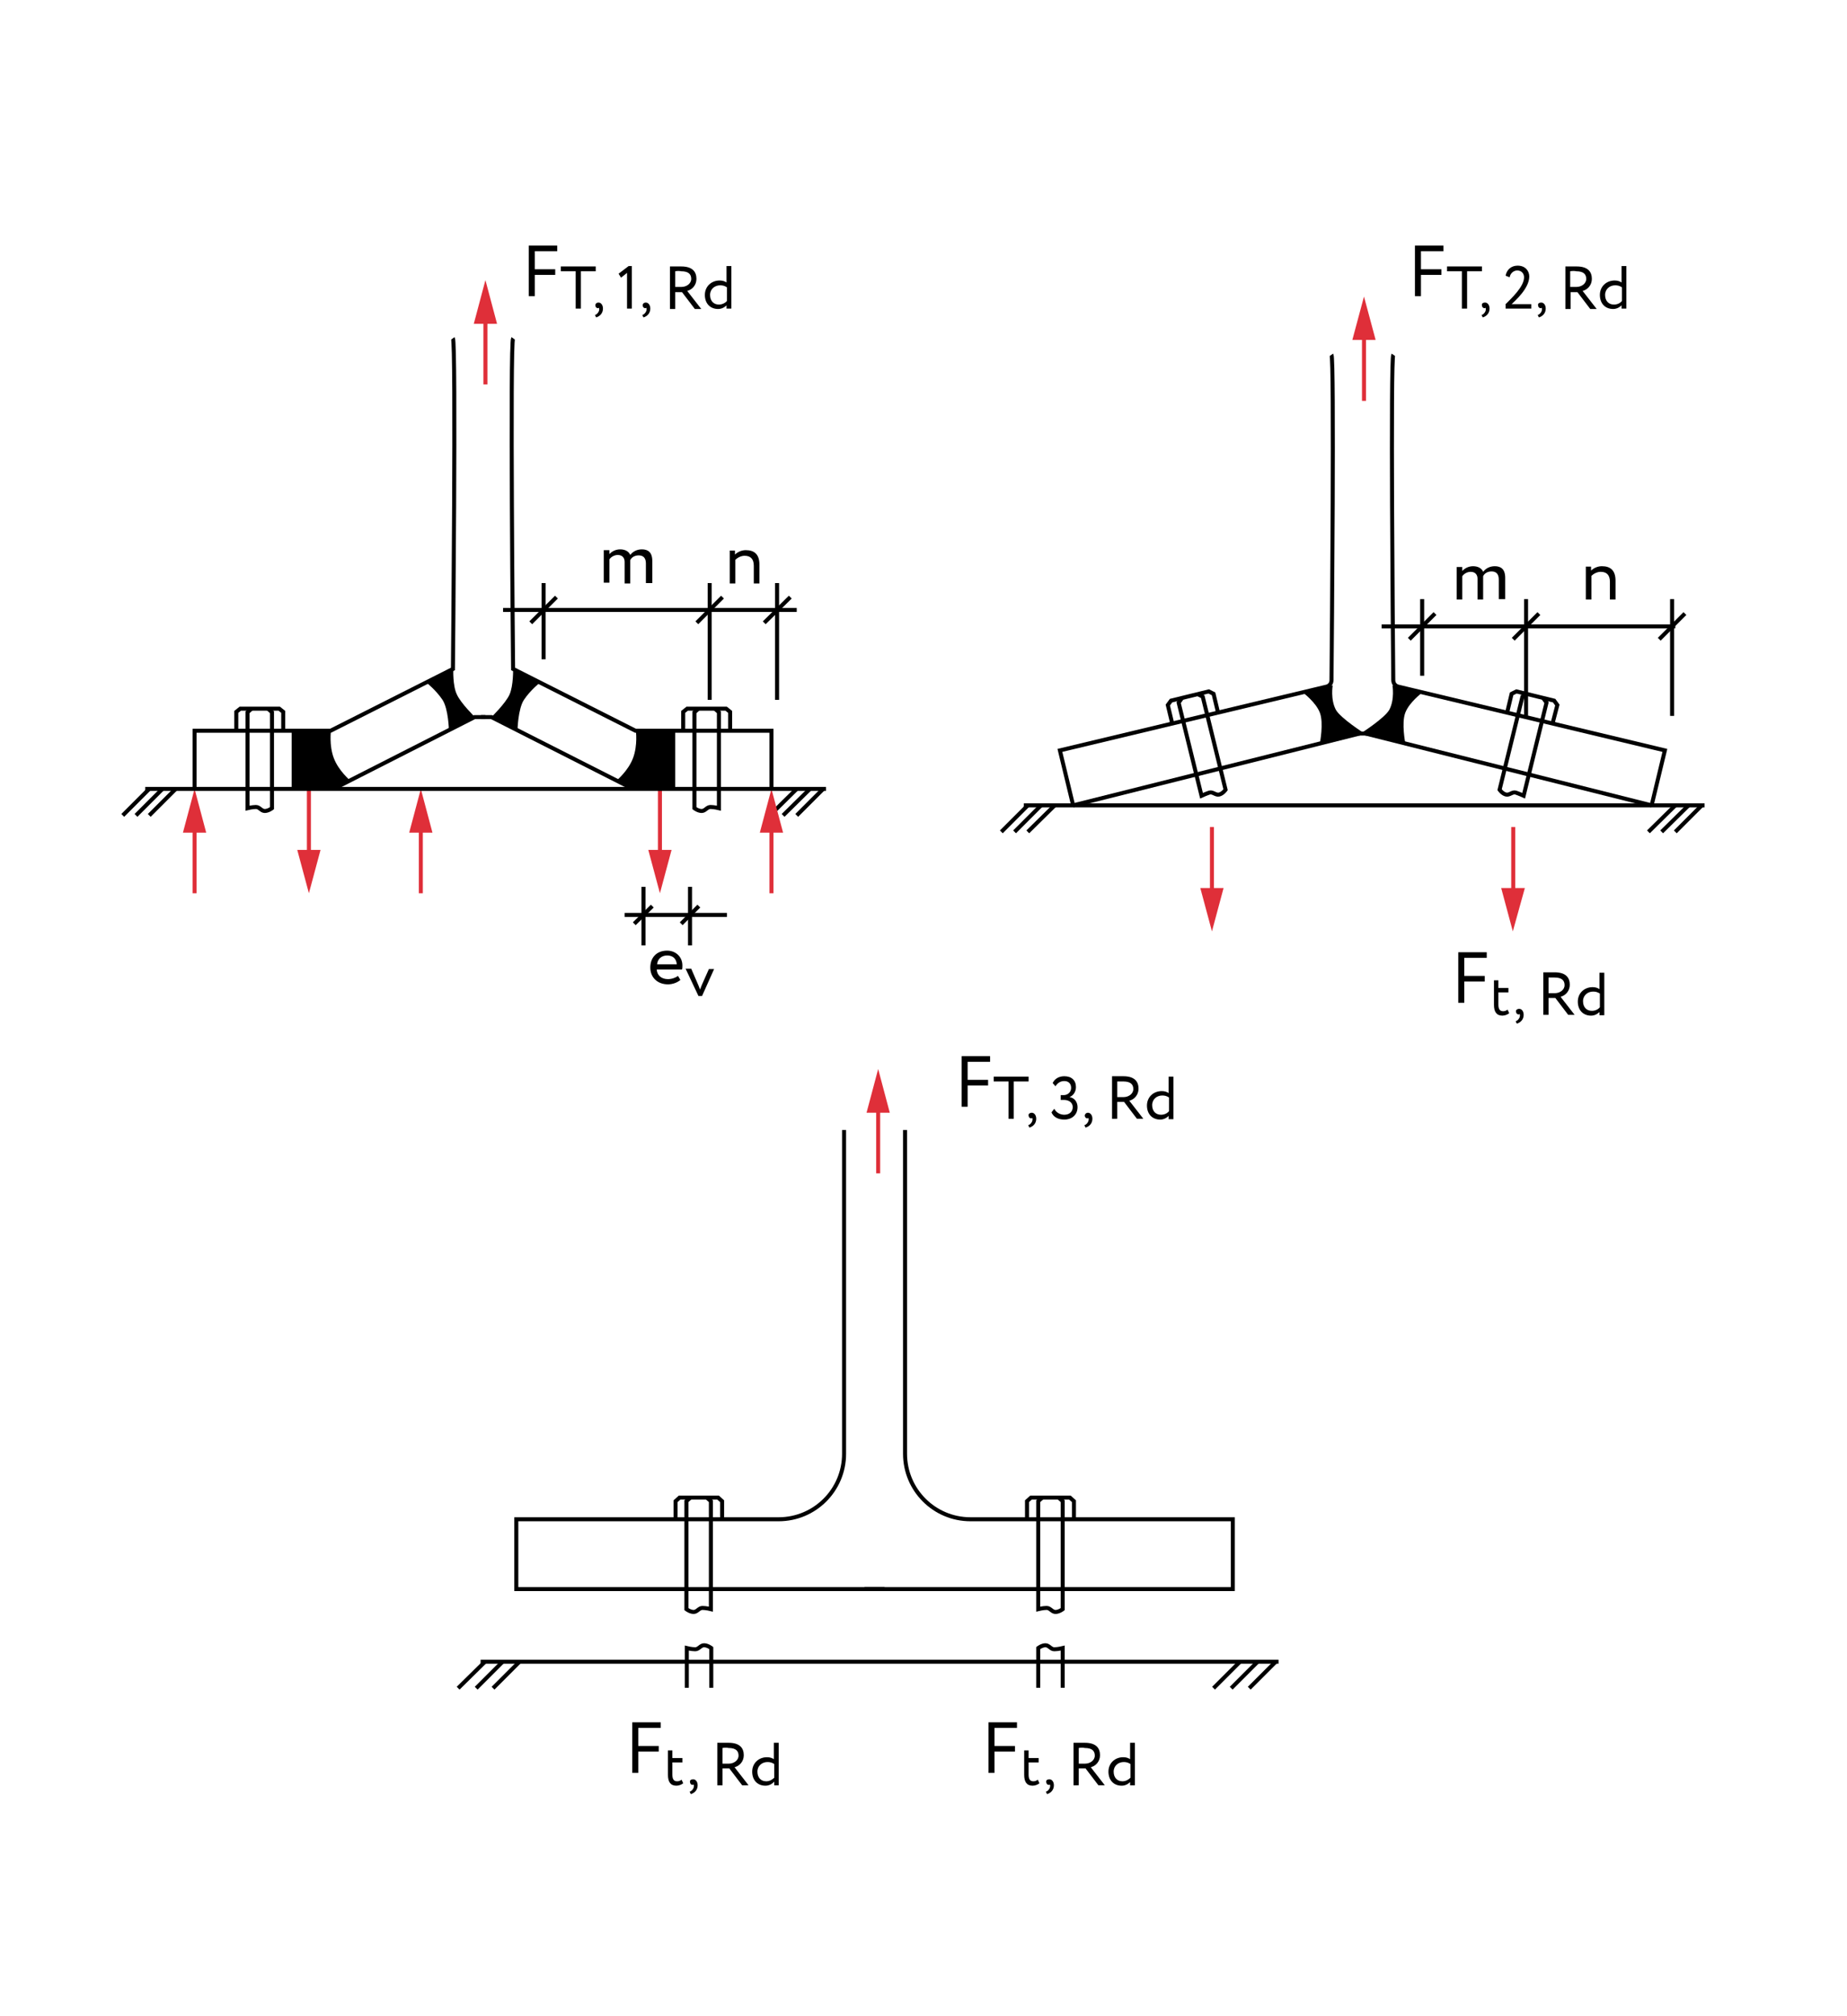 <?xml version="1.0" encoding="UTF-8"?> <!-- Generator: Adobe Illustrator 23.1.1, SVG Export Plug-In . SVG Version: 6.00 Build 0) --> <svg xmlns="http://www.w3.org/2000/svg" xmlns:xlink="http://www.w3.org/1999/xlink" id="Layer_1" x="0px" y="0px" viewBox="0 0 460.4 502.4" style="enable-background:new 0 0 460.4 502.4;" xml:space="preserve"> <style type="text/css"> .st0{fill:none;stroke:#DF2F39;stroke-width:0.75;stroke-miterlimit:10;stroke-dasharray:10,2,1,2;} .st1{fill:none;stroke:#DF2F39;stroke-miterlimit:10;} .st2{fill:#DF2F39;} .st3{fill:none;stroke:#000000;stroke-miterlimit:10;} .st4{fill:none;stroke:#000000;stroke-width:0.5;stroke-miterlimit:10;} .st5{fill:#9C9D9C;} .st6{fill:#D7D7D7;} .st7{fill:#9C9D9C;stroke:#FFFFFF;stroke-width:2;stroke-miterlimit:10;} .st8{fill:none;stroke:#231F20;stroke-width:0.75;stroke-miterlimit:10;stroke-dasharray:10,2,1,2;} .st9{fill:none;stroke:#FFFFFF;stroke-width:2;stroke-miterlimit:10;} .st10{fill:#E6E7E8;stroke:#000000;stroke-width:0.5;stroke-miterlimit:10;} .st11{fill:#DF2F39;stroke:#231F20;stroke-width:0.5;stroke-miterlimit:10;} </style> <line class="st3" x1="191.9" y1="203.2" x2="198.6" y2="196.6"></line> <line class="st3" x1="195.2" y1="203.2" x2="201.9" y2="196.6"></line> <line class="st3" x1="198.6" y1="203.2" x2="205.2" y2="196.6"></line> <path d="M83.1,196.6H72.7v-14.5h9.8c0,0-0.5,3.6,0.7,6.8c1.2,3.2,4.1,5.6,4.1,5.6L83.1,196.6z"></path> <g> <g> <line class="st1" x1="192.3" y1="222.6" x2="192.3" y2="205.5"></line> <g> <polygon class="st2" points="195.2,207.5 192.3,196.6 189.4,207.5 "></polygon> </g> </g> </g> <g> <g> <line class="st1" x1="164.5" y1="196.6" x2="164.5" y2="213.7"></line> <g> <polygon class="st2" points="161.6,211.8 164.5,222.6 167.4,211.8 "></polygon> </g> </g> </g> <g> <g> <line class="st1" x1="104.9" y1="222.6" x2="104.9" y2="205.5"></line> <g> <polygon class="st2" points="107.8,207.5 104.9,196.6 102,207.5 "></polygon> </g> </g> </g> <g> <g> <line class="st1" x1="121" y1="95.8" x2="121" y2="78.7"></line> <g> <polygon class="st2" points="123.9,80.7 121,69.8 118.1,80.7 "></polygon> </g> </g> </g> <g> <g> <line class="st1" x1="48.5" y1="222.6" x2="48.5" y2="205.5"></line> <g> <polygon class="st2" points="51.4,207.5 48.5,196.6 45.6,207.5 "></polygon> </g> </g> </g> <g> <g> <line class="st1" x1="77" y1="196.6" x2="77" y2="213.7"></line> <g> <polygon class="st2" points="74.1,211.8 77,222.6 79.9,211.8 "></polygon> </g> </g> </g> <g> <path d="M131.8,61.2h7.1v1.4h-5.6v4.5h5.1v1.4h-5.1v5.3h-1.5V61.2z"></path> <path d="M139.8,66.4h8.7v1.2h-3.7v9.3h-1.3v-9.3h-3.7V66.4z"></path> <path d="M149.2,75.4c0.6,0,1.1,0.6,1.1,1.5c0,1.1-0.7,1.9-1.7,2.2l-0.3-0.6c0.4-0.1,0.8-0.5,1-1c0.1-0.4,0.1-0.6,0-0.8 c-0.1,0.1-0.2,0.1-0.3,0.1c-0.3,0-0.6-0.3-0.6-0.7C148.4,75.7,148.7,75.4,149.2,75.4z"></path> <path d="M156.7,66.3h0.8v10.6h-1.2V68l-1.5,1.2l-0.6-1L156.7,66.3z"></path> <path d="M161,75.4c0.6,0,1.1,0.6,1.1,1.5c0,1.1-0.7,1.9-1.7,2.2l-0.3-0.6c0.4-0.1,0.8-0.5,1-1c0.1-0.4,0.1-0.6,0-0.8 c-0.1,0.1-0.2,0.1-0.3,0.1c-0.3,0-0.6-0.3-0.6-0.7C160.2,75.7,160.5,75.4,161,75.4z"></path> <path d="M167,76.9V66.4c0.6,0,2.5,0,2.8,0c2.9,0,3.8,1.4,3.8,3.1c0,1.6-1.1,2.7-2.3,3l3.5,4.5h-1.6l-3.2-4.2h-1.7v4.2H167z M168.3,67.6v3.9h1.6c1.2,0,2.4-0.8,2.4-2c0-1.1-0.6-1.9-2.5-1.9C169.4,67.5,168.8,67.5,168.3,67.6z"></path> <path d="M181.2,76c-0.5,0.5-1.2,1-2.2,1c-2,0-3.3-1.4-3.3-3.5c0-2.1,1.6-3.6,3.7-3.6c0.7,0,1.3,0.2,1.7,0.5v-4.1h1.2v10.6h-1.2V76z M181.2,75v-3.4c-0.6-0.4-1.1-0.5-1.7-0.5c-1.3,0-2.5,0.9-2.5,2.4s0.9,2.4,2.2,2.4C180,75.9,180.8,75.5,181.2,75z"></path> </g> <g> <path d="M239.7,263.2h7.1v1.4h-5.6v4.5h5.1v1.4h-5.1v5.3h-1.5V263.2z"></path> <path d="M247.7,268.3h8.7v1.2h-3.7v9.3h-1.3v-9.3h-3.7V268.3z"></path> <path d="M257.2,277.3c0.6,0,1.1,0.6,1.1,1.5c0,1.1-0.7,1.9-1.7,2.2l-0.3-0.6c0.4-0.1,0.8-0.5,1-1c0.1-0.4,0.1-0.6,0-0.8 c-0.1,0.1-0.2,0.1-0.3,0.1c-0.3,0-0.6-0.3-0.6-0.7C256.3,277.7,256.6,277.3,257.2,277.3z"></path> <path d="M262.1,277.2l0.7-0.9c0.5,1,1.5,1.5,2.5,1.5c1.3,0,2.1-0.8,2.1-1.9c0-1.1-0.9-1.8-2.2-1.8h-0.8v-1.2h0.8 c0.9,0,1.8-0.7,1.8-1.8c0-1-0.6-1.7-1.7-1.7c-1,0-1.7,0.5-2.2,1.3l-0.7-0.8c0.5-1.1,1.6-1.7,2.9-1.7c1.8,0,2.9,1,2.9,2.7 c0,1.1-0.6,2.1-1.6,2.5v0c1.3,0.2,2,1.3,2,2.5c0,1.9-1.4,3.1-3.3,3.1C263.8,279,262.6,278.4,262.1,277.2z"></path> <path d="M271.2,277.3c0.6,0,1.1,0.6,1.1,1.5c0,1.1-0.7,1.9-1.7,2.2l-0.3-0.6c0.4-0.1,0.8-0.5,1-1c0.1-0.4,0.1-0.6,0-0.8 c-0.1,0.1-0.2,0.1-0.3,0.1c-0.3,0-0.6-0.3-0.6-0.7C270.4,277.7,270.7,277.3,271.2,277.3z"></path> <path d="M277.2,278.8v-10.6c0.6,0,2.5,0,2.8,0c2.9,0,3.8,1.4,3.8,3.1c0,1.6-1.1,2.7-2.3,3l3.5,4.5h-1.6l-3.2-4.2h-1.7v4.2H277.2z M278.5,269.5v3.9h1.6c1.2,0,2.4-0.8,2.4-2c0-1.1-0.6-1.9-2.5-1.9C279.7,269.5,279,269.5,278.5,269.5z"></path> <path d="M291.4,278c-0.5,0.5-1.2,1-2.2,1c-2,0-3.3-1.4-3.3-3.5c0-2.1,1.6-3.6,3.7-3.6c0.7,0,1.3,0.2,1.7,0.5v-4.1h1.2v10.6h-1.2 V278z M291.4,276.9v-3.4c-0.6-0.4-1.1-0.5-1.7-0.5c-1.3,0-2.5,0.9-2.5,2.4s0.9,2.4,2.2,2.4C290.3,277.8,291,277.4,291.4,276.9z"></path> </g> <g> <path d="M157.6,429.2h7.1v1.4h-5.6v4.5h5.1v1.4h-5.1v5.3h-1.5V429.2z"></path> <path d="M166.4,436.2h1.2v1.9h2.5v1.1h-2.5v3c0,1.1,0.3,1.7,1.2,1.7c0.5,0,0.8-0.2,1.1-0.4l0.4,0.9c-0.4,0.3-1,0.6-1.7,0.6 c-1.5,0-2.1-1-2.1-2.7V436.2z"></path> <path d="M172.8,443.4c0.6,0,1.1,0.6,1.1,1.5c0,1.1-0.7,1.9-1.7,2.2l-0.3-0.6c0.4-0.1,0.8-0.5,1-1c0.1-0.4,0.1-0.6,0-0.8 c-0.1,0.1-0.2,0.1-0.3,0.1c-0.3,0-0.6-0.3-0.6-0.7C171.9,443.7,172.2,443.4,172.8,443.4z"></path> <path d="M178.8,444.9v-10.6c0.6,0,2.5,0,2.8,0c2.9,0,3.8,1.4,3.8,3.1c0,1.6-1.1,2.7-2.3,3l3.5,4.5H185l-3.2-4.2h-1.7v4.2H178.8z M180.1,435.6v3.9h1.6c1.2,0,2.4-0.8,2.4-2c0-1.1-0.6-1.9-2.5-1.9C181.2,435.5,180.6,435.5,180.1,435.6z"></path> <path d="M193,444c-0.5,0.5-1.2,1-2.2,1c-2,0-3.3-1.4-3.3-3.5c0-2.1,1.6-3.6,3.7-3.6c0.7,0,1.3,0.2,1.7,0.5v-4.1h1.2v10.6H193V444z M193,443v-3.4c-0.6-0.4-1.1-0.5-1.7-0.5c-1.3,0-2.5,0.9-2.5,2.4s0.9,2.4,2.2,2.4C191.8,443.9,192.5,443.5,193,443z"></path> </g> <g> <path d="M246.4,429.2h7.1v1.4h-5.6v4.5h5.1v1.4h-5.1v5.3h-1.5V429.2z"></path> <path d="M255.2,436.2h1.2v1.9h2.5v1.1h-2.5v3c0,1.1,0.3,1.7,1.2,1.7c0.5,0,0.8-0.2,1.1-0.4l0.4,0.9c-0.4,0.3-1,0.6-1.7,0.6 c-1.5,0-2.1-1-2.1-2.7V436.2z"></path> <path d="M261.6,443.4c0.6,0,1.1,0.6,1.1,1.5c0,1.1-0.7,1.9-1.7,2.2l-0.3-0.6c0.4-0.1,0.8-0.5,1-1c0.1-0.4,0.1-0.6,0-0.8 c-0.1,0.1-0.2,0.1-0.3,0.1c-0.3,0-0.6-0.3-0.6-0.7C260.7,443.7,261,443.4,261.6,443.4z"></path> <path d="M267.6,444.9v-10.6c0.6,0,2.5,0,2.8,0c2.9,0,3.8,1.4,3.8,3.1c0,1.6-1.1,2.7-2.3,3l3.5,4.5h-1.6l-3.2-4.2h-1.7v4.2H267.6z M268.9,435.6v3.9h1.6c1.2,0,2.4-0.8,2.4-2c0-1.1-0.6-1.9-2.5-1.9C270,435.5,269.4,435.5,268.9,435.6z"></path> <path d="M281.8,444c-0.5,0.5-1.2,1-2.2,1c-2,0-3.3-1.4-3.3-3.5c0-2.1,1.6-3.6,3.7-3.6c0.7,0,1.3,0.2,1.7,0.5v-4.1h1.2v10.6h-1.2 V444z M281.8,443v-3.4c-0.6-0.4-1.1-0.5-1.7-0.5c-1.3,0-2.5,0.9-2.5,2.4s0.9,2.4,2.2,2.4C280.6,443.9,281.3,443.5,281.8,443z"></path> </g> <g> <path d="M169.6,244.2c-0.8,0.7-2,1.1-3.1,1.1c-2.6,0-4.4-1.7-4.4-4.2c0-2.4,1.5-4.2,4.2-4.2c2.1,0,3.8,1.5,3.8,3.7 c0,0.4,0,0.7-0.1,1h-6.3c0.1,1.5,1.2,2.4,2.8,2.4c1,0,2-0.4,2.5-0.8L169.6,244.2z M163.8,240.3h4.9c-0.1-1.3-0.9-2.2-2.4-2.2 C164.9,238.1,163.9,239,163.8,240.3z"></path> <path d="M175,248.2h-0.9l-3.2-6.8h1.4l1.6,3.7c0.2,0.4,0.4,1,0.6,1.5c0.2-0.5,0.4-1.1,0.6-1.5l1.6-3.6h1.3L175,248.2z"></path> </g> <g> <path d="M162.4,145.3h-1.4v-4.9c0-1.3-0.6-2-1.8-2c-1,0-1.8,0.5-2.1,1.2c0,0.1,0,0.4,0,0.6v5.2h-1.4V140c0-1-0.6-1.7-1.7-1.7 c-0.9,0-1.7,0.5-2.1,1.1v5.8h-1.4v-8.1h1.4v1c0.6-0.7,1.6-1.2,2.7-1.2c1.3,0,2.2,0.6,2.5,1.4c0.6-0.8,1.6-1.4,2.9-1.4 c1.5,0,2.6,0.7,2.6,2.9V145.3z"></path> </g> <g> <path d="M181.8,137.2h1.4v1c0.6-0.6,1.6-1.1,2.7-1.1c2.1,0,3.4,1,3.4,3.6v4.7h-1.4v-4.4c0-1.7-0.8-2.5-2.3-2.5 c-0.9,0-1.8,0.5-2.3,1v5.9h-1.4V137.2z"></path> </g> <path class="st3" d="M48.5,196.6v-14.5h33.9l30.5-15.4c0,0,0.8-81.3,0-82.4"></path> <line class="st3" x1="36.2" y1="196.6" x2="205.9" y2="196.6"></line> <polyline class="st3" points="83.1,196.6 118.3,178.7 121,178.7 "></polyline> <polyline class="st3" points="70.6,182.1 70.6,177.4 69.6,176.6 59.9,176.6 58.9,177.4 58.9,182.1 "></polyline> <g> <path class="st3" d="M62.7,176.6l-1,0.9v23.9c0,0,1.2-0.3,2.1-0.3s1.3,1,2.2,1s1.8-0.7,1.8-0.7v-23.9l-1-0.9"></path> </g> <g> <polyline class="st3" points="168.4,378.8 168.4,374.1 169.4,373.2 179,373.2 180,374.1 180,378.8 "></polyline> <g> <path class="st3" d="M176.2,373.2l1,0.9V401c0,0-1.2-0.3-2.1-0.3c-0.9,0-1.3,1-2.2,1c-0.9,0-1.8-0.7-1.8-0.7v-26.9l1-0.9"></path> </g> </g> <path d="M113,166.7l-6.7,3.4c0,0,2.4,1.9,4,4.3c1.5,2.3,1.6,7.6,1.6,7.6l6.5-3.3c0,0-3.5-3.4-4.5-5.6 C112.8,170.9,113,166.7,113,166.7z"></path> <path d="M157.8,196.6h10.5v-14.5h-9.8c0,0,0.5,3.6-0.7,6.8c-1.2,3.2-4.1,5.6-4.1,5.6L157.8,196.6z"></path> <path class="st3" d="M192.3,196.6v-14.5h-33.9l-30.5-15.4c0,0-0.8-81.3,0-82.4"></path> <polyline class="st3" points="157.8,196.6 122.5,178.7 119.9,178.7 "></polyline> <polyline class="st3" points="170.3,182.1 170.3,177.4 171.3,176.6 181,176.6 182,177.4 182,182.1 "></polyline> <g> <path class="st3" d="M178.2,176.6l1,0.9v23.9c0,0-1.2-0.3-2.1-0.3c-0.9,0-1.3,1-2.2,1c-0.9,0-1.8-0.7-1.8-0.7v-23.9l1-0.9"></path> </g> <path d="M127.9,166.7l6.7,3.4c0,0-2.4,1.9-4,4.3c-1.5,2.3-1.6,7.6-1.6,7.6l-6.5-3.3c0,0,3.5-3.4,4.5-5.6 C128,170.9,127.9,166.7,127.9,166.7z"></path> <line class="st3" x1="125.4" y1="152" x2="198.6" y2="152"></line> <line class="st3" x1="135.5" y1="145.3" x2="135.5" y2="164.3"></line> <line class="st3" x1="176.9" y1="145.3" x2="176.9" y2="174.4"></line> <line class="st3" x1="193.7" y1="145.3" x2="193.7" y2="174.4"></line> <line class="st3" x1="132.3" y1="155.2" x2="138.7" y2="148.8"></line> <line class="st3" x1="173.7" y1="155.2" x2="180.1" y2="148.8"></line> <line class="st3" x1="190.5" y1="155.2" x2="197" y2="148.8"></line> <line class="st3" x1="155.7" y1="228" x2="181.2" y2="228"></line> <line class="st3" x1="160.4" y1="221" x2="160.4" y2="235.6"></line> <line class="st3" x1="172" y1="221" x2="172" y2="235.6"></line> <line class="st3" x1="158.1" y1="230.2" x2="162.6" y2="225.8"></line> <line class="st3" x1="169.8" y1="230.2" x2="174.2" y2="225.8"></line> <line class="st3" x1="30.6" y1="203.2" x2="37.2" y2="196.6"></line> <line class="st3" x1="33.9" y1="203.2" x2="40.5" y2="196.6"></line> <line class="st3" x1="37.2" y1="203.2" x2="43.8" y2="196.6"></line> <line class="st3" x1="410.9" y1="207.3" x2="417.6" y2="200.7"></line> <line class="st3" x1="414.2" y1="207.3" x2="420.9" y2="200.7"></line> <line class="st3" x1="417.6" y1="207.3" x2="424.2" y2="200.7"></line> <g> <g> <line class="st1" x1="340" y1="99.9" x2="340" y2="82.8"></line> <g> <polygon class="st2" points="342.9,84.7 340,73.9 337.1,84.7 "></polygon> </g> </g> </g> <g> <g> <line class="st1" x1="218.9" y1="292.4" x2="218.9" y2="275.3"></line> <g> <polygon class="st2" points="221.8,277.3 218.9,266.4 216,277.3 "></polygon> </g> </g> </g> <g> <g> <line class="st1" x1="302.1" y1="206.1" x2="302.1" y2="223.2"></line> <g> <polygon class="st2" points="299.2,221.3 302.1,232.1 305,221.3 "></polygon> </g> </g> </g> <g> <g> <line class="st1" x1="377.2" y1="206.1" x2="377.2" y2="223.2"></line> <g> <polygon class="st2" points="374.2,221.3 377.1,232.1 380.1,221.3 "></polygon> </g> </g> </g> <g> <path d="M352.7,61.2h7.1v1.4h-5.6v4.5h5.1v1.4h-5.1v5.3h-1.5V61.2z"></path> <path d="M360.7,66.4h8.7v1.2h-3.7v9.3h-1.3v-9.3h-3.7V66.4z"></path> <path d="M370.2,75.4c0.6,0,1.1,0.6,1.1,1.5c0,1.1-0.7,1.9-1.7,2.2l-0.3-0.6c0.4-0.1,0.8-0.5,1-1c0.1-0.4,0.1-0.6,0-0.8 c-0.1,0.1-0.2,0.1-0.3,0.1c-0.3,0-0.6-0.3-0.6-0.7C369.3,75.7,369.6,75.4,370.2,75.4z"></path> <path d="M375.2,75.9c1.7-1.7,4.7-4.5,4.7-6.8c0-0.9-0.6-1.7-1.7-1.7c-0.8,0-1.7,0.6-1.9,1.7l-1-0.4c0.3-1.6,1.5-2.5,3-2.5 c2,0,2.9,1.4,2.9,2.7c0,3-3.6,6.1-4.4,6.9h4.9v1.1h-6.4V75.9z"></path> <path d="M384.2,75.4c0.6,0,1.1,0.6,1.1,1.5c0,1.1-0.7,1.9-1.7,2.2l-0.3-0.6c0.4-0.1,0.8-0.5,1-1c0.1-0.4,0.1-0.6,0-0.8 c-0.1,0.1-0.2,0.1-0.3,0.1c-0.3,0-0.6-0.3-0.6-0.7C383.3,75.7,383.6,75.4,384.2,75.4z"></path> <path d="M390.2,76.9V66.4c0.6,0,2.5,0,2.8,0c2.9,0,3.8,1.4,3.8,3.1c0,1.6-1.1,2.7-2.3,3l3.5,4.5h-1.6l-3.2-4.2h-1.7v4.2H390.2z M391.4,67.6v3.9h1.6c1.2,0,2.4-0.8,2.4-2c0-1.1-0.6-1.9-2.5-1.9C392.6,67.5,391.9,67.5,391.4,67.6z"></path> <path d="M404.3,76c-0.5,0.5-1.2,1-2.2,1c-2,0-3.3-1.4-3.3-3.5c0-2.1,1.6-3.6,3.7-3.6c0.7,0,1.3,0.2,1.7,0.5v-4.1h1.2v10.6h-1.2V76z M404.3,75v-3.4c-0.6-0.4-1.1-0.5-1.7-0.5c-1.3,0-2.5,0.9-2.5,2.4s0.9,2.4,2.2,2.4C403.2,75.9,403.9,75.5,404.3,75z"></path> </g> <g> <path d="M363.5,237.3h7.1v1.4H365v4.5h5.1v1.4H365v5.3h-1.5V237.3z"></path> <path d="M372.3,244.3h1.2v1.9h2.5v1.1h-2.5v3c0,1.1,0.3,1.7,1.2,1.7c0.5,0,0.8-0.2,1.1-0.4l0.4,0.9c-0.4,0.3-1,0.6-1.7,0.6 c-1.5,0-2.1-1-2.1-2.7V244.3z"></path> <path d="M378.7,251.4c0.6,0,1.1,0.6,1.1,1.5c0,1.1-0.7,1.9-1.7,2.2l-0.3-0.6c0.4-0.1,0.8-0.5,1-1c0.1-0.4,0.1-0.6,0-0.8 c-0.1,0.1-0.2,0.1-0.3,0.1c-0.3,0-0.6-0.3-0.6-0.7C377.8,251.8,378.1,251.4,378.7,251.4z"></path> <path d="M384.7,252.9v-10.6c0.6,0,2.5,0,2.8,0c2.9,0,3.8,1.4,3.8,3.1c0,1.6-1.1,2.7-2.3,3l3.5,4.5h-1.6l-3.2-4.2H386v4.2H384.7z M386,243.6v3.9h1.6c1.2,0,2.4-0.8,2.4-2c0-1.1-0.6-1.9-2.5-1.9C387.1,243.6,386.5,243.6,386,243.6z"></path> <path d="M398.8,252.1c-0.5,0.5-1.2,1-2.2,1c-2,0-3.3-1.4-3.3-3.5c0-2.1,1.6-3.6,3.7-3.6c0.7,0,1.3,0.2,1.7,0.5v-4.1h1.2v10.6h-1.2 V252.1z M398.8,251v-3.4c-0.6-0.4-1.1-0.5-1.7-0.5c-1.3,0-2.5,0.9-2.5,2.4s0.9,2.4,2.2,2.4C397.7,251.9,398.4,251.5,398.8,251z"></path> </g> <g> <path d="M375,149.3h-1.4v-4.9c0-1.3-0.6-2-1.8-2c-1,0-1.8,0.5-2.1,1.2c0,0.1,0,0.4,0,0.6v5.2h-1.4v-5.2c0-1-0.6-1.7-1.7-1.7 c-0.9,0-1.7,0.5-2.1,1.1v5.8h-1.4v-8.1h1.4v1c0.6-0.7,1.6-1.2,2.7-1.2c1.3,0,2.2,0.6,2.5,1.4c0.6-0.8,1.6-1.4,2.9-1.4 c1.5,0,2.6,0.7,2.6,2.9V149.3z"></path> </g> <g> <path d="M395.2,141.2h1.4v1c0.6-0.6,1.6-1.1,2.7-1.1c2.1,0,3.4,1,3.4,3.6v4.7h-1.4v-4.4c0-1.7-0.8-2.5-2.3-2.5 c-0.9,0-1.8,0.5-2.3,1v5.9h-1.4V141.2z"></path> </g> <path class="st3" d="M267.5,200.7l-3.3-13.7l66.5-15.9c0.7-0.2,1.2-0.8,1.2-1.6c0.1-10.3,0.7-80.1,0-81.1"></path> <line class="st3" x1="255.2" y1="200.7" x2="424.9" y2="200.7"></line> <line class="st3" x1="338.5" y1="182.8" x2="341.2" y2="182.8"></line> <polyline class="st3" points="303.6,177.5 302.5,172.9 301.3,172.3 291.9,174.6 291.1,175.7 292.2,180.3 "></polyline> <g> <path class="st3" d="M294.6,174l-0.8,1.1l5.7,23.2c0,0,1.1-0.5,2-0.8c0.9-0.2,1.5,0.7,2.4,0.5c0.9-0.2,1.6-1.2,1.6-1.2l-5.7-23.2 l-1.2-0.6"></path> </g> <path d="M332.2,170.8l-7.3,1.9c0,0,3.1,2.3,4.1,4.9c1,2.6,0,7.6,0,7.6l11-2.5c0,0-5.8-3.7-7-5.8 C331.6,174.3,332.2,170.8,332.2,170.8z"></path> <line class="st3" x1="344.4" y1="156.1" x2="417.6" y2="156.1"></line> <line class="st3" x1="354.5" y1="149.3" x2="354.5" y2="168.4"></line> <line class="st3" x1="380.4" y1="149.3" x2="380.4" y2="178.4"></line> <line class="st3" x1="416.8" y1="149.3" x2="416.8" y2="178.4"></line> <line class="st3" x1="351.3" y1="159.3" x2="357.7" y2="152.9"></line> <line class="st3" x1="377.2" y1="159.3" x2="383.6" y2="152.9"></line> <line class="st3" x1="413.6" y1="159.3" x2="420" y2="152.9"></line> <line class="st3" x1="249.6" y1="207.3" x2="256.2" y2="200.7"></line> <line class="st3" x1="252.9" y1="207.3" x2="259.5" y2="200.7"></line> <line class="st3" x1="256.2" y1="207.3" x2="262.9" y2="200.7"></line> <line class="st3" x1="302.5" y1="420.7" x2="309.1" y2="414.1"></line> <line class="st3" x1="306.9" y1="420.7" x2="313.5" y2="414.1"></line> <line class="st3" x1="311.4" y1="420.7" x2="318" y2="414.1"></line> <line class="st3" x1="119.8" y1="414.1" x2="318.7" y2="414.1"></line> <line class="st3" x1="114.2" y1="420.7" x2="120.9" y2="414.1"></line> <line class="st3" x1="118.7" y1="420.7" x2="125.3" y2="414.1"></line> <line class="st3" x1="122.9" y1="420.7" x2="129.5" y2="414.1"></line> <line class="st3" x1="267.5" y1="200.7" x2="338.9" y2="182.8"></line> <path class="st3" d="M411.7,200.7L415,187l-66.5-15.9c-0.7-0.2-1.2-0.8-1.2-1.6c-0.1-10.3-0.7-80.1,0-81.1"></path> <polyline class="st3" points="375.7,177.5 376.8,172.9 378,172.3 387.4,174.6 388.2,175.7 387,180.3 "></polyline> <g> <path class="st3" d="M384.7,174l0.8,1.1l-5.7,23.2c0,0-1.1-0.5-2-0.8c-0.9-0.2-1.5,0.7-2.4,0.5c-0.9-0.2-1.6-1.2-1.6-1.2l5.7-23.2 l1.2-0.6"></path> </g> <path d="M347.1,170.8l7.3,1.9c0,0-3.1,2.3-4.1,4.9c-1,2.6,0,7.6,0,7.6l-11-2.5c0,0,5.8-3.7,7-5.8 C347.7,174.3,347.1,170.8,347.1,170.8z"></path> <line class="st3" x1="411.7" y1="200.7" x2="340.4" y2="182.8"></line> <path class="st3" d="M210.4,281.6v80.7c0,9-7.3,16.3-16.3,16.3h-65.4V396h91.8"></path> <g> <path class="st3" d="M171.2,420.6v-9.9c0,0,1.2,0.3,2.1,0.3c0.9,0,1.3-1,2.2-1c0.9,0,1.8,0.7,1.8,0.7v9.9"></path> </g> <g> <polyline class="st3" points="267.7,378.8 267.7,374.1 266.7,373.2 257,373.2 256,374.1 256,378.8 "></polyline> <g> <path class="st3" d="M259.8,373.2l-1,0.9V401c0,0,1.2-0.3,2.1-0.3c0.9,0,1.3,1,2.2,1c0.9,0,1.8-0.7,1.8-0.7v-26.9l-1-0.9"></path> </g> </g> <path class="st3" d="M225.6,281.6v80.7c0,9,7.3,16.3,16.3,16.3h65.4V396h-91.8"></path> <g> <path class="st3" d="M264.9,420.6v-9.9c0,0-1.2,0.3-2.1,0.3c-0.9,0-1.3-1-2.2-1s-1.8,0.7-1.8,0.7v9.9"></path> </g> </svg> 